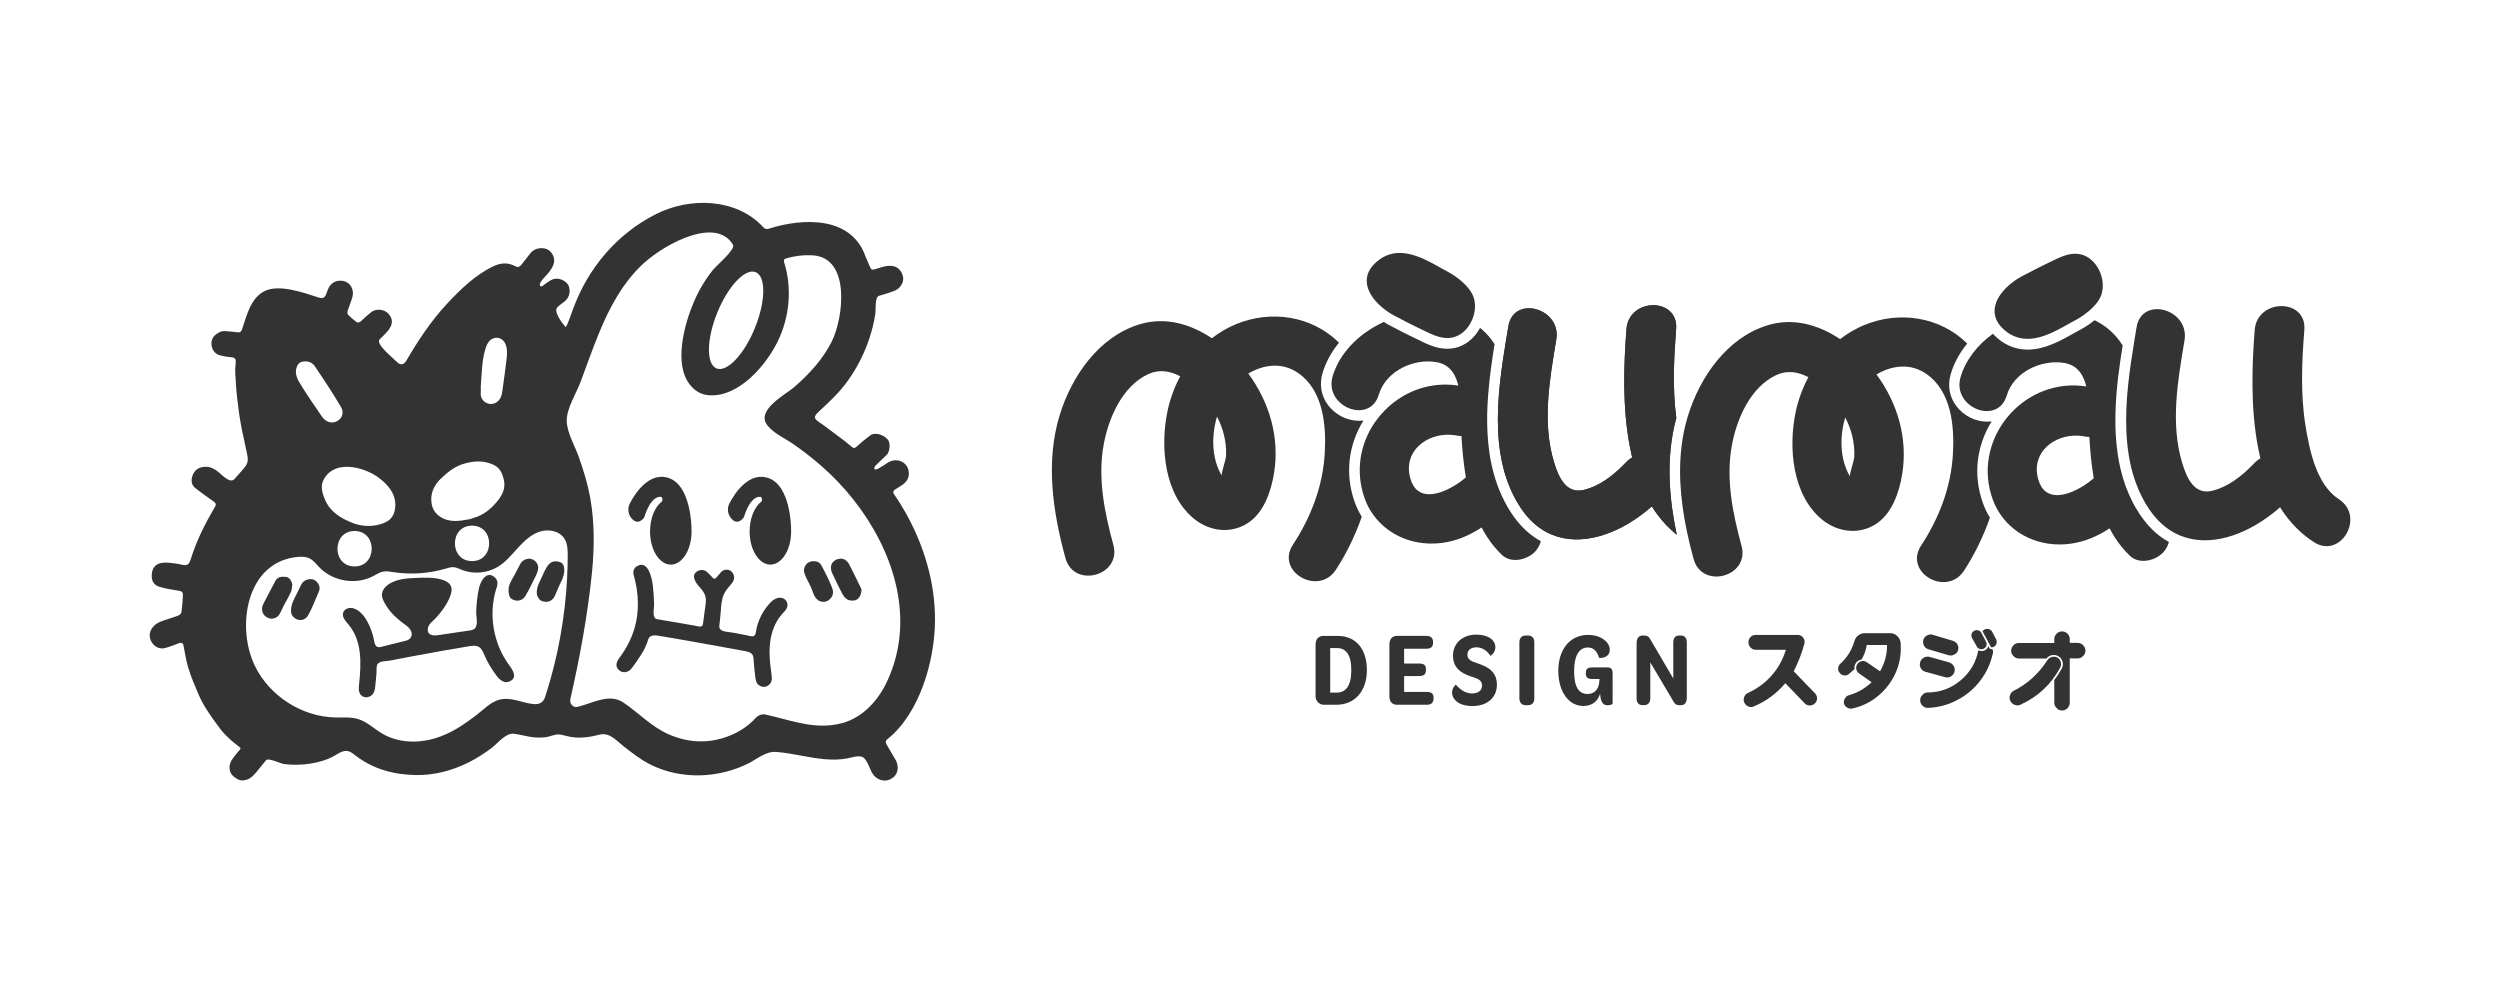 <svg viewBox="0 0 449.16 176.67" xmlns="http://www.w3.org/2000/svg" id="Layer_6"><defs><style>.cls-1{fill:#333;}.cls-2{fill:none;}</style></defs><rect ry="24.18" rx="24.18" height="176.67" width="449.16" class="cls-2"></rect><path d="M159.25,133.63c-.18-.31-.14-.57.15-.8,5.86-4.63,8.54-14.19,8.59-21.33.01-1.91-.14-3.82-.44-5.71-.96-6.08-3.46-11.96-6.92-17-.28-.41-.1-.64.2-.85.31-.22.65-.41.97-.61,1.4-.83,1.66-1.87,1.41-2.9-.41-1.59-2.29-2.28-3.79-1.25-.58.39-1.17.76-1.78,1.1-.15.08-.37.03-.57.04.05-.2.03-.47.16-.6.69-.7,1.41-1.35,2.11-2.03.47-.46.62-1.79.35-2.39-.44-1.01-2.36-1.81-3.35-1.07-.86.64-1.7,1.33-2.49,2.06-.31.28-.52.24-.78.03-.46-.37-.9-.78-1.38-1.14-1.22-.92-2.44-1.83-3.67-2.74-1.47-1.09-2.31-1.22-.84-2.56,1.87-1.71,3.63-3.37,5.12-5.44,1.67-2.33,2.99-4.91,3.89-7.64.48-1.45.85-2.94,1.08-4.45.1-.66-.14-2.91.64-3.2.5-.18,1.03-.28,1.54-.46.81-.29,1.7-.46,2.29-1.21.54-.69.69-1.43.35-2.24-.35-.85-.97-1.39-1.93-1.47-1.07-.09-2.04.36-3.04.62-.33.08-.58.12-.74-.27-.29-.73-.66-1.44-.93-2.18-2.64-7.2-11.34-6.75-17.29-4.86-.45.14-.73.07-1.04-.27-4.87-5.26-13.21-5.41-19.29-2.33-7.01,3.55-12.19,9.69-14.88,17.05-.09.26-1.17,3.4-1.34,3.22-.52-.56-2.23-2.75-1.49-3.53.31-.32.68-.58,1.04-.84,1.01-.73,1.37-1.65,1.08-2.81-.24-.95-1.55-1.64-2.54-1.48-.74.12-1.24.59-1.84.99-.23.16-.56.56-.8.29-.43-.48,1.01-1.78,1.26-2.09.59-.71,1.17-1.43,1.24-2.39.06-.88-.58-1.86-1.37-2.15-1-.37-2.26-.06-2.83.68-.57.74-1.16,1.46-1.73,2.19-.33.42-.65.44-1.12.19-1.24-.65-2.5-.6-3.78,0-3.26,1.51-6.04,4.21-8.45,6.81-2.87,3.09-5.14,6.53-7.26,10.16-.47.8-1.07.92-1.73.24-.63-.65-3.89-3.23-3.08-4.04,1.23-1.24,3.19-2.75,1.6-4.58-.77-.88-2.22-.94-2.98-.4-.68.48-1.27,1.09-1.89,1.64-.27.24-.58.45-.91.21-.52-.38-1.02-.81-1.48-1.27-.13-.13-.17-.47-.11-.67.27-.87.66-1.71.88-2.59.36-1.45-.54-2.84-2.1-2.88-1.1-.03-1.91.57-2.32,1.61-.42,1.07-.48,1.79-1.68,1.41-2.61-.85-7.26-2.54-9.88-1.05-1.51.86-2.24,2.27-2.84,3.78-.39.98-.67,2-1.02,2.99-.12.33-.3.6-.75.54-.75-.09-1.5-.17-2.26-.22-.72-.05-1.27.24-1.83.73-1.14.98-.75,3.18.86,3.62.63.17,1.28.28,1.93.33.74.06.94.22.92.93,0,.43-.1.86-.1,1.3,0,.71.06,1.42.11,2.13.06.96.11,1.92.23,2.87.19,1.61.39,3.22.68,4.81.34,1.86.8,3.69,1.16,5.55.19.98.07,1.6-.61,2.38-.56.64-1.12,1.28-1.68,1.91-.8.91-2.21-.69-2.9-1.24-.91-.74-1.87-1.15-3.09-.84-.86.22-1.33.82-1.59,1.55-.26.76-.18,1.6.49,2.14,1.05.84,2.16,1.6,3.25,2.38.56.41.59.58.25,1.16-1.75,2.95-3.26,5.98-4.28,9.27-.51,1.63-1.25.96-2.65.79-.81-.1-1.66-.25-2.46-.14-1.26.17-1.74.92-1.87,1.85-.16,1.08.15,2.09,1.32,2.45,1.06.33,2.19.51,3.29.68.83.12,1.01.24.95,1.07-.06.92-.12,1.84-.24,2.75-.03.23-.26.52-.47.62-.55.25-1.14.4-1.71.6-1.06.38-2.22.59-2.99,1.55-.59.73-.79,1.72-.17,2.71.53.85,1.46,1.3,2.45,1.02.82-.23,1.63-.56,2.44-.86.47-.17.73,0,.81.43.26,1.38.47,2.77.89,4.1.48,1.56,1.11,3.07,1.76,4.57.43.99.95,1.96,1.54,2.88.76,1.19,1.59,2.34,2.44,3.46.5.65,1.09,1.24,1.69,1.8.55.51,1.16.96,1.75,1.43.18.14.26.25.04.48-.35.36-.64.78-.95,1.16-.74.89-1.19,1.83-.68,3,.23.53,1.28,1.3,1.89,1.34,1.24.08,1.99-.63,2.69-1.45.6-.71,1.16-1.46,1.77-2.17.43-.49,2.62.61,3.25.69,2.86.36,6.51-.05,9.04-1.5.79-.45,1.72-1.16,2.69-.75.39.16.72.43,1.05.69,3.19,2.45,6.84,3.45,10.83,3.53,3.29.06,6.53-.77,9.47-2.24,1.48-.74,2.88-1.63,4.2-2.63,1.07-.81,2.55-2.77,4.04-2.55.95.14,1.89.38,2.84.55.93.16,1.89.18,2.83.07.75-.09,1.73-.59,2.47-.49.66.09,1.29.3,1.94.42,1.77.32,3.52.06,5.23-.38,1.83-.48,3.04,1.05,4.37,2.09,1.43,1.12,2.87,2.25,4.47,3.1,3.6,1.9,7.8,2.49,11.8,1.89,2.09-.31,4.13-.94,6.03-1.87,1.67-.81,3.17-2.26,5.13-2.11,1.42.11,2.83.36,4.23.62,2.81.51,5.71,1.08,8.56.53.77-.15,2.17-.66,2.87-.13.7.53,1.16,2.12,1.63,2.88.6.98,1.84,1.46,2.8,1.15,1.78-.56,2.12-2.31,1.26-3.76-.55-.91-1.07-1.83-1.61-2.74ZM135.77,48.9c1.87.76,1.8,5.25-.14,10.02-1.94,4.78-5.03,8.03-6.9,7.27-1.87-.76-1.8-5.24.14-10.02,1.94-4.77,5.03-8.03,6.9-7.27ZM86.38,69.39c.18-2.22.17-4.45.8-6.61.17-.59.4-1.19.85-1.62.51-.47,1.32-.64,1.93-.3,1.26.7,1.2,2.37,1.06,3.6-.2,1.81-.47,3.61-.71,5.42-.07.53-.14,1.06-.36,1.54-.33.7-1.06,1.21-1.85,1.16-.96-.06-1.82-.91-1.73-1.9.04-.43,0-.86,0-1.29ZM79.25,85.95c1.2-1.15,2.52-2.2,4.18-2.66,1.77-.5,3.51-.59,5.24.22,1.16.54,1.57,1.52,1.84,2.63.41,1.66-.34,2.96-1.35,4.14-1.1,1.29-2.42,2.32-4.09,2.77-.18.05-.36.13-.53.2-1.95.37-3.8.71-5.51-.45-.8-.55-1.3-1.29-1.47-2.25-.33-1.86.42-3.39,1.69-4.61ZM84.81,100.81c-4.11,0-4.1-6.37,0-6.37s4.1,6.37,0,6.37ZM63.63,83.98c1.69.28,3.37,1.05,4.52,1.93,1.06.81,2.03,1.81,2.54,3.04.64,1.54.45,3.84-1.15,4.74-.58.33-1.25.53-1.9.66-1.27.26-2.53.15-3.78-.2-.69-.26-1.28-.5-1.85-.79-1.61-.81-2.94-1.94-3.63-3.61-.47-1.15-.88-2.42-.2-3.64,1.12-2.04,3.29-2.48,5.46-2.13ZM63.71,101.77c-4.11,0-4.1-6.37,0-6.37s4.1,6.37,0,6.37ZM53.19,66.37c.18-.75.46-1.27,1.21-1.4.98-.17,1.72.14,2.25.96.73,1.11,1.49,2.21,2.21,3.33.82,1.28,1.64,2.55,2.41,3.87.77,1.33-.18,2.75-1.65,2.77-.85,0-1.49-.57-1.97-1.32-1.07-1.66-2.27-3.26-3.29-4.95-.59-.98-1.36-1.97-1.17-3.26ZM101.9,103.72c-.37,7.27-1.69,14.5-3.93,21.42-.32,1-.95,1.44-2.04,1.36-1.74-.13-3.39-.98-5.14-.94-2.16.04-3.41,1.53-4.99,2.75-2.37,1.84-4.87,3.55-7.78,4.38-3.09.89-6.57.75-9.34-.89-1.45-.85-2.69-2.1-4.3-2.6-1.32-.41-2.74-.27-4.12-.3-6-.12-11.79-3.82-14.44-9.21-3.44-7-1.61-18.8,7.67-19.63.72-.07,1.48-.05,2.13.27.73.36,1.23,1.05,1.79,1.63,2.42,2.5,6.53,3.17,9.61,1.56.62-.32,1.21-.73,1.89-.84.55-.09,1.11.01,1.66.1,3.19.5,6.49.28,9.58-.64.44-.13.88-.28,1.34-.24.49.03.94.27,1.4.45,2.13.87,4.67.66,6.62-.56,1.4-.86,2.45-2.17,3.56-3.38,1.11-1.21,2.36-2.4,3.92-2.9,1.57-.5,3.52-.13,4.41,1.26.57.89.6,2.01.6,3.08,0,1.29-.04,2.58-.11,3.87ZM151.34,129.9c-.6.17-1.22.3-1.84.37-4.21.51-7.99-1.04-12.01-1.9-.59-.12-1.28.13-1.73.63-1.11,1.22-2.44,2.16-3.91,2.85-3.79,1.78-7.84,1.78-11.67.1-3.22-1.41-5.39-3.87-8.23-5.76-2.56-1.7-5.64.24-8.26.82-.76.16-1.4-.64-1.22-1.4,1.69-7.42,3.13-15.2,3.89-22.78.44-4.46.47-9.01-.33-13.44-.45-2.48-1.2-4.89-2.03-7.27-.69-1.96-2.13-4.37-2.18-6.48-.05-2.25,1.75-5.02,2.53-7.13,1.05-2.87,2.08-5.74,3.23-8.57,1.93-4.74,4.42-9.38,8.24-12.79,3.89-3.46,12.85-8.24,15.87-3.18.5.84-2.99,3.76-3.57,4.49-1.4,1.74-2.56,3.68-3.44,5.74-1.7,3.95-3.71,11.16-.73,14.92.88,1.12,2.02,1.8,3.48,1.9,5.32.33,10.22-5.38,12.32-9.73,2.13-4.41,2.58-9.52,1.13-14.17-.12-.39-.01-.59.34-.69,1.55-.46,3.13-.65,4.74-.56,6.97.38,5.56,11.33,3.48,15.48-1.61,3.21-4.07,5.88-6.76,8.21-1.53,1.32-6.89,4.1-4.85,6.8,1.14,1.51,3.06,2.3,4.6,3.36,1.76,1.21,3.46,2.53,5.08,3.94,8.31,7.22,14.8,18.34,14.2,29.45-.17,3.15-.92,6.31-2.36,9.37-1.6,3.41-4.3,6.37-8,7.44Z" class="cls-1"></path><path d="M138.27,117.39c.01,1.23.15,2.45.33,3.67.06.46.13.94-.02,1.38-.18.52-.68.91-1.23.96s-1.11-.25-1.38-.73c-.17-.31-.22-.67-.27-1.03-.13-1.05-.24-2.11-.31-3.17-.02-.26-.04-.53-.16-.76-.26-.49-.88-.64-1.43-.74-2.16-.39-4.32-.79-6.47-1.18-1.97-.36-3.95-.71-5.93-1.05-1.01-.17-2.01-.34-3.02-.51-.68-.11-1.66-.21-1.91.64-.57,1.95-1.77,3.55-2.94,5.15-.68.93-1.83.98-2.45.24-.79-.95.04-1.81.59-2.6,1.44-2.08,2.43-4.35,2.78-6.86.23-1.66.2-3.35-.05-5-.13-.83-.32-1.64-.54-2.45-.16-.61-.06-1.23.54-1.6,2.04-1.27,2.74,2.15,2.89,3.43.13,1.14.21,2.28.23,3.42.01.75-.44,2.49.56,2.65,1.53.25,3.06.52,4.59.78.71.12,1.41.25,2.12.37.51.09,1.4.47,1.51-.28.18-1.24.34-2.48.49-3.73.14-1.17-.17-1.86-.96-2.74-.62-.69-1.78-2.05-.72-2.9.52-.42,1.34-.49,1.87-.02.37.33.73.69,1.06,1.06.26.29.44.24.67-.03.27-.32.56-.62.82-.95.48-.59,1.4-.55,1.83-.18.6.52.72,1.31.27,1.97-.4.59-.95,1.09-1.32,1.7-.53.87-.69,1.87-.76,2.87-.08,1.09-.18,2.16-.31,3.25-.14,1.16,1.54,1.07,2.35,1.23.82.16,1.65.32,2.47.47.76.14,1.58.57,1.73-.46.27-1.9,1.12-3.72,2.4-5.15.33-.37.7-.73,1.15-.94s1-.26,1.45-.03c.5.26.79.87.67,1.42-.12.54-.56.94-.93,1.35-1.27,1.39-1.94,3.26-2.17,5.13-.08.65-.11,1.31-.1,1.97Z" class="cls-1"></path><path d="M154.78,105.88c0,1.12-.56,1.93-1.34,2.01-1.01.11-1.61-.28-2.12-1.23-.63-1.19-1.2-2.4-1.78-3.62-.54-1.13-.21-2.17.86-2.55.78-.27,1.65-.15,2.26,1.07.71,1.42,1.42,2.84,2.12,4.31Z" class="cls-1"></path><path d="M144.83,103.76c-.19-.56-.51-1-.35-1.61.18-.69.62-1.13,1.23-1.27.71-.16,1.49,0,1.86.68.71,1.32,1.38,2.66,1.93,4.05.39.98.06,1.75-.69,2.27-.54.38-1.43.32-1.93-.12-.43-.39-.68-.85-.86-1.43-.27-.88-.78-1.68-1.19-2.57Z" class="cls-1"></path><path d="M89.15,105.8c-1.39,4.52-.56,9.67,2.2,13.52.51.71,1.67,2.15.54,2.92-1.1.75-1.99.06-2.67-.83-.96-1.25-1.75-2.62-2.35-4.07-.6-1.45-1.38-1.44-2.8-1.2-1.69.28-3.37.57-5.06.87-2.01.36-4.02.73-6.03,1.11-.98.19-1.97.38-2.95.57-.61.12-1.84.03-2.22.65-.23.37-.13,1.23-.17,1.67-.07.7-.14,1.4-.2,2.1-.05.47-.1.96-.32,1.38-.3.57-1.04.92-1.67.74-1.11-.31-1.03-1.45-.93-2.36.38-3.64.58-7.72-1.93-10.69-.52-.61-1.17-1.32-.94-2.09.19-.66,1-.98,1.67-.84,2.2.47,3.53,3.83,3.87,5.77.13.76.34,1.44,1.23,1.21,1.5-.38,3.01-.75,4.52-1.12.92-.23,1.32-1.05.82-1.91-.31-.52-.83-.87-1.32-1.23-1.41-1.03-2.69-2.31-3.47-3.88-.2-.4-.37-.83-.35-1.27.02-.78.6-1.45,1.26-1.88,1.45-.95,3.29-1.05,5.02-1.11,1.5-.06,3.03-.11,4.47.3.66.19,1.35.53,1.63,1.15.27.59.1,1.29-.14,1.89-.57,1.45-1.53,2.75-2.58,3.89-.61.66-1.6,1.25-1.41,2.32.14.76,1.05.85,1.67.76,1.93-.29,3.88-.56,5.81-.86.25-.04.51-.08.73-.2.98-.53.44-2.25.47-3.11.05-1.41.19-2.83.48-4.21.26-1.23,1.34-3.37,2.86-2.03.65.58.53,1.26.3,2.02,0,.02-.01.04-.02.05Z" class="cls-1"></path><path d="M52.52,104.99c-.08.51-.08,1-.27,1.41-.37.83-.86,1.62-1.28,2.43-.28.53-.49,1.11-.81,1.61-.35.54-1.11.82-1.67.68-.65-.17-1.15-.53-1.36-1.27-.15-.56,0-.99.23-1.44.71-1.36,1.4-2.73,2.14-4.08.4-.72,1.13-.76,1.85-.68.57.06,1.02.59,1.16,1.34Z" class="cls-1"></path><path d="M96.3,103.39c-.64,1.24-1.19,2.5-1.89,3.66-.63,1.03-1.76,1.09-2.61.47-.22-.16-.32-.54-.38-.83-.17-.93.06-1.76.56-2.58.53-.87.96-1.8,1.44-2.7.6-1.13,2.09-1.46,2.94-.36.47.6.37,1.26.12,1.92-.05.13-.1.25-.19.41Z" class="cls-1"></path><path d="M52.3,110.02c-.12-1.36.56-2.41,1.1-3.51.25-.51.49-1.03.75-1.53.37-.71,1.28-1.09,2.08-.88.59.15,1.2.91,1.19,1.59,0,.35-.18.7-.32,1.03-.57,1.29-1.05,2.64-1.76,3.85-.73,1.26-2.33.98-2.92-.15-.06-.11-.08-.23-.12-.4Z" class="cls-1"></path><path d="M100.69,104.76c-.3.71-.64,1.36-.88,2.03-.43,1.18-1.36,1.57-2.43,1.21-.47-.16-.9-.84-.94-1.34-.05-.77.17-1.46.51-2.13.42-.83.74-1.71,1.2-2.51.57-.98,1.25-1.41,2.41-1.05.51.16.73.55.79,1.01.14.99-.2,1.88-.66,2.79Z" class="cls-1"></path><path d="M142.13,95s0-7.89-4.22-9.16c-4.22-1.27-6.95,4.81-6.95,4.81,0,0-.65,1.41.54,2.63s2.16-.38,2.16-.38c0,0,1.04-3.82,2.98-3.64.12.01.17.13.22.24.07.18.07.41-.06.61-1.25.96-2.12,3-2.12,5.37,0,3.29,1.67,5.96,3.73,5.96s3.73-2.67,3.73-5.96c0-.17,0-.34-.02-.51h.02Z" class="cls-1"></path><path d="M124.24,95s0-7.89-4.22-9.16c-4.22-1.27-6.95,4.81-6.95,4.81,0,0-.65,1.41.54,2.63s2.16-.38,2.16-.38c0,0,1.04-3.82,2.98-3.64.12.01.17.13.22.24.07.18.07.41-.06.61-1.25.96-2.12,3-2.12,5.37,0,3.29,1.67,5.96,3.73,5.96s3.73-2.67,3.73-5.96c0-.17,0-.34-.02-.51h.02Z" class="cls-1"></path><path d="M244.95,75.54c-.26.04-.53.06-.8.06h0c-2.12,0-4.25-1.08-5.55-2.82-1.24-1.66-1.59-3.7-.99-5.74.59-1.98,1.61-3.83,2.96-5.48-4.92-4.84-12.23-5.92-18.53-3.31-1.56.65-3,1.5-4.31,2.52-3.86-2.58-8.43-3.92-13.07-2.48-7.27,2.25-12.13,9.31-14.27,16.28-2.58,8.4-1.24,17.4,1.03,25.7,1.52,5.53,10.13,3.18,8.61-2.37-1.59-5.84-2.85-12.02-1.73-18.07.87-4.74,3.32-10.42,7.96-12.6,1.98-.92,3.97-.59,5.78.38-1.04,1.94-1.81,4.04-2.27,6.19-1.36,6.38-.65,15.09,4.83,19.47,2.72,2.17,6.43,2.67,9.45.8,2.97-1.84,4.29-5.68,4.83-8.96,1.08-6.45-.79-12.81-4.6-17.99,2.73-1.64,6.09-2.09,8.94-.11,4.53,3.12,5.08,9.41,4.79,14.41-.34,5.94-2.48,11.51-5.72,16.45-3.16,4.82,4.56,9.29,7.71,4.51,1.82-2.79,3.44-6.04,4.66-9.53-.52-.84-.96-1.75-1.29-2.71-1.74-4.9-1.15-10.16,1.59-14.58ZM220.28,81.82c-.04.97-.75,2.59-.79,3.6-.03-.06-.06-.11-.09-.16-1.71-3.02-1.77-6.96-.75-10.42,1.12,2.15,1.73,4.55,1.63,6.98Z" class="cls-1"></path><path d="M301.25,96.08c-1.29-1.05-2.42-2.22-3.39-3.52-.38-.51-.75-1.04-1.08-1.59-.48.43-.98.84-1.49,1.23-4.91,3.81-11.18,6.01-16.42,3.88-.73-.3-1.45-.68-2.14-1.16-1.27-.89-2.46-2.09-3.51-3.67-.02-.03-.03-.05-.05-.08-.4-.61-.77-1.23-1.1-1.86-.94-1.81-1.63-3.73-2.09-5.71-.17-.73-.31-1.47-.43-2.22-.85-5.35-.34-11.08.44-16.49.17-1.16.35-2.31.54-3.44.16-.97.32-1.91.47-2.84.95-5.66,9.55-3.24,8.61,2.38-1.2,7.17-2.58,14.96-.4,22.08.82,2.69,2.16,5.74,5.41,4.94,2.7-.67,5.06-2.47,7.01-4.43.17-.17.33-.34.49-.5.36-.38.73-.67,1.12-.88-.15-.64-.29-1.28-.41-1.93-1.38-7.13-1.1-14.89-.61-21.15.45-5.7,9.38-5.73,8.92,0-.41,5.28-.67,10.68.03,15.97-2.01,7.36-1.21,14.9.09,21Z" class="cls-1"></path><path d="M301.25,96.08c-1.29-1.05-2.42-2.22-3.39-3.52-.38-.51-.75-1.04-1.08-1.59-.48.43-.98.84-1.49,1.23-4.91,3.81-11.18,6.01-16.42,3.88-.73-.3-1.45-.68-2.14-1.16-1.27-.89-2.46-2.09-3.51-3.67-.02-.03-.03-.05-.05-.08-.4-.61-.77-1.23-1.1-1.86-.94-1.81-1.63-3.73-2.09-5.71-.17-.73-.31-1.47-.43-2.22-.85-5.35-.34-11.08.44-16.49.17-1.16.35-2.31.54-3.44.16-.97.32-1.91.47-2.84.95-5.66,9.55-3.24,8.61,2.38-1.2,7.17-2.58,14.96-.4,22.08.82,2.69,2.16,5.74,5.41,4.94,2.7-.67,5.06-2.47,7.01-4.43.17-.17.33-.34.49-.5.36-.38.73-.67,1.12-.88-.15-.64-.29-1.28-.41-1.93-1.38-7.13-1.1-14.89-.61-21.15.45-5.7,9.38-5.73,8.92,0-.41,5.28-.67,10.68.03,15.97-2.01,7.36-1.21,14.9.09,21Z" class="cls-1"></path><path d="M271.82,92.59c-.07-.1-.13-.18-.2-.28-.3-.45-.59-.91-.85-1.38-1.4-2.46-2.31-5.09-2.87-7.82-.13-.62-.24-1.26-.32-1.89-.16-1.12-.27-2.26-.33-3.4-.13-2.4-.06-4.82.15-7.22h0c.24-3,.66-5.95,1.12-8.77-.18-.29-.38-.56-.58-.84-.61-.8-1.29-1.5-2.03-2.09-.03.05-.05.1-.08.15-1.02,1.82-2.59,3.04-4.42,3.46-.47.1-.92.15-1.39.15-1.94,0-3.68-.85-5.2-1.61-.34-.17-.68-.33-1.01-.49-1.19-.58-2.38-1.16-3.54-1.8-.54-.25-1.1-.57-1.66-.92-2.03.94-3.9,2.19-5.44,3.72-.47.45-.89.93-1.29,1.43-1.1,1.38-1.95,2.93-2.45,4.6-1.36,4.61,4.3,7.69,7.1,5.26.52-.46.94-1.1,1.2-1.97.04-.16.1-.31.16-.47,1.44-3.84,6.11-6.01,10.11-5.36,1.59.25,2.59,1.08,3.24,2.21.34.6.59,1.29.76,2.02-.68-.11-1.36-.17-2.03-.18-4.41-.09-8.43,1.78-11.3,4.76-.61.63-1.17,1.31-1.67,2.03h0c-2.6,3.79-3.56,8.72-1.84,13.6.1.27.2.54.31.79.36.84.8,1.61,1.33,2.31h0c2.37,3.23,6.22,5.07,10.39,5.07,2.7,0,5.13-.73,7.34-1.91.57-.3,1.12-.63,1.66-.99.29.57.61,1.12.96,1.66.76,1.19,1.65,2.29,2.69,3.28,1.76,1.68,4.92.82,6.24-.93.38-.5.62-1.02.75-1.54-1.93-1.05-3.61-2.6-5.02-4.64ZM261.65,87.04c-3.03,1.94-7.1,3.12-8.27-1.11-1.35-4.86,2.96-8.08,7.27-7.81.35.02.7.06,1.05.13.31.06.6.09.87.09.04.63.08,1.28.13,1.92.08,1.06.18,2.13.33,3.2.09.77.2,1.54.34,2.31-.5.43-1.09.87-1.71,1.27Z" class="cls-1"></path><path d="M264.93,55.93c-.1.64-.31,1.28-.6,1.86-.68,1.38-1.85,2.5-3.33,2.84-2.23.48-4.26-.84-6.38-1.82-1.17-.57-2.33-1.14-3.47-1.77-.08-.04-.17-.08-.24-.12-.73-.36-1.45-.8-2.1-1.3-3.15-2.38-4.99-6.11-.91-9.04,4.27-2.94,8.93.52,12.81,2.58l.11.07c1.77,1.11,3.39,2.59,3.94,4.19.26.78.31,1.66.18,2.51Z" class="cls-1"></path><path d="M357.82,75.7c-.26.04-.53.06-.8.06h0c-2.12,0-4.25-1.08-5.55-2.82-1.24-1.66-1.59-3.7-.99-5.74.59-1.98,1.61-3.83,2.96-5.48-4.92-4.84-12.23-5.92-18.53-3.31-1.56.65-3,1.5-4.31,2.52-3.86-2.58-8.43-3.92-13.07-2.48-7.27,2.25-12.13,9.31-14.27,16.28-.05.17-.1.34-.15.51-.48,1.66-.81,3.34-1.01,5.04-.68,5.78.1,11.69,1.46,17.36.17.73.36,1.44.55,2.15.06.22.11.43.17.64,1.52,5.53,10.13,3.18,8.61-2.37-1.59-5.84-2.85-12.02-1.73-18.07.87-4.74,3.32-10.42,7.96-12.6,1.98-.92,3.97-.59,5.78.38-1.04,1.94-1.81,4.04-2.27,6.19-1.36,6.38-.65,15.09,4.83,19.47,2.72,2.17,6.43,2.67,9.45.8,2.97-1.84,4.29-5.68,4.83-8.96,1.08-6.45-.79-12.81-4.6-17.99,2.73-1.64,6.09-2.09,8.94-.11,4.53,3.12,5.08,9.41,4.79,14.41-.34,5.94-2.48,11.51-5.72,16.45-3.16,4.82,4.56,9.29,7.71,4.51,1.82-2.79,3.44-6.04,4.66-9.53-.52-.84-.96-1.75-1.29-2.71-1.74-4.9-1.15-10.16,1.59-14.58ZM333.15,81.98c-.04.97-.75,2.59-.79,3.6-.03-.06-.06-.11-.09-.16-1.71-3.02-1.77-6.96-.75-10.42,1.12,2.15,1.73,4.55,1.63,6.98Z" class="cls-1"></path><path d="M415.7,97.38c-1.98-1.28-3.61-2.86-4.97-4.66-.38-.51-.75-1.04-1.08-1.59-.48.43-.98.84-1.49,1.23-4.91,3.81-11.18,6.01-16.42,3.88-.02,0-.04-.01-.06-.03-.71-.29-1.41-.67-2.08-1.13-.03-.02-.05-.04-.08-.06-1.25-.88-2.4-2.07-3.44-3.61-.02-.03-.03-.05-.05-.08,0-.01-.01-.02-.03-.03h0c-.39-.6-.75-1.21-1.07-1.83-.01-.02-.02-.04-.03-.06-.92-1.78-1.59-3.67-2.05-5.61h0s0-.03,0-.04c-.17-.73-.31-1.46-.42-2.2h0v-.02c-.84-5.31-.35-10.98.42-16.36h0c0-.05.01-.1.02-.13.16-1.13.34-2.26.52-3.36,0-.03,0-.05.01-.08.16-.97.32-1.91.47-2.84.95-5.66,9.55-3.24,8.61,2.38-1.2,7.17-2.58,14.96-.4,22.08.82,2.69,2.16,5.74,5.41,4.94,2.7-.67,5.06-2.47,7.01-4.43.17-.17.33-.34.49-.5.36-.38.73-.67,1.12-.88-.15-.64-.29-1.28-.41-1.93-1.38-7.13-1.1-14.89-.61-21.15.45-5.7,9.38-5.73,8.92,0-.45,5.68-.71,11.5.2,17.16.71,4.41,1.97,10.63,6,13.25,4.81,3.12.33,10.84-4.5,7.7Z" class="cls-1"></path><path d="M388.5,96.65c-1.45-1.01-2.73-2.33-3.84-3.94-.05-.07-.1-.14-.15-.21l-.08-.11c-.28-.43-.55-.87-.82-1.34-.13-.22-.26-.45-.38-.69-.99-1.89-1.75-3.96-2.26-6.16-.07-.31-.14-.62-.2-.94-.1-.46-.18-.93-.25-1.42-.03-.16-.05-.31-.07-.47-.17-1.15-.27-2.31-.34-3.47h0c-.12-2.4-.04-4.79.14-7.06.17-2.17.43-4.22.7-6.06.13-.91.27-1.82.42-2.72-.2-.31-.41-.61-.63-.91-1.22-1.61-2.73-2.8-4.42-3.62-.57.47-1.15.87-1.69,1.2l-.17.11-.06.03c-.5.27-1.03.57-1.56.87-2.55,1.44-5.44,3.07-8.53,3.07-1.7,0-3.27-.49-4.69-1.47-.63-.45-1.14-.91-1.56-1.38-2.75,1.99-4.89,4.66-5.81,7.78-1.62,5.47,6.67,8.8,8.3,3.29,1.22-4.13,6.11-6.49,10.27-5.83,1.59.25,2.59,1.08,3.24,2.21.34.6.59,1.29.76,2.02-.68-.11-1.36-.17-2.03-.18-10.26-.21-18.42,10.2-14.8,20.39,1.82,5.13,6.67,8.18,12.03,8.18,2.7,0,5.13-.73,7.34-1.91.57-.3,1.12-.63,1.66-.99.29.57.61,1.12.96,1.66.76,1.19,1.65,2.29,2.69,3.28,1.76,1.68,4.92.82,6.24-.93.38-.5.63-1.03.76-1.57-.4-.21-.78-.45-1.15-.71ZM374.46,87.2c-3.03,1.94-7.1,3.12-8.27-1.11-1.35-4.86,2.96-8.08,7.27-7.81.35.02.7.06,1.05.13.31.06.6.09.87.09.03.63.08,1.27.13,1.92.08,1.06.18,2.13.32,3.21.1.77.21,1.54.34,2.3-.5.43-1.09.87-1.71,1.27Z" class="cls-1"></path><path d="M377.56,52.92c-.29.83-.86,1.63-1.6,2.35-.52.52-1.11,1-1.74,1.43-.2.14-.4.27-.6.4l-.11.07c-3.88,2.06-8.54,5.51-12.81,2.58-.39-.28-.73-.57-1.01-.86-.52-.53-.87-1.07-1.08-1.63-1.2-3.09,1.96-6.38,5.34-7.98,1.14-.62,2.31-1.19,3.47-1.77,2.12-.98,4.15-2.3,6.38-1.82,2.96.67,4.67,4.47,3.75,7.21Z" class="cls-1"></path><path d="M236.36,115.8c0-.99.59-1.55,1.4-1.55h2.58c3.25,0,5.24,2.33,5.24,6.14s-2.2,6.23-5.47,6.23h-2.26c-.84,0-1.49-.69-1.49-1.51v-9.31ZM242.78,120.41c0-2.85-.99-3.98-2.62-3.98h-1.17v8.01h1.13c1.62,0,2.66-1.13,2.66-4.03Z" class="cls-1"></path><path d="M249.63,125.12v-9.33c0-.97.5-1.55,1.38-1.55h5.24c.82,0,1.22.38,1.22,1.09v.15c0,.75-.4,1.07-1.22,1.07h-3.98v2.66h2.68c.9,0,1.24.31,1.24.99v.19c0,.73-.36,1.07-1.24,1.07h-2.68v2.85h4.05c.86,0,1.24.33,1.24,1.01v.15c0,.76-.38,1.15-1.24,1.15h-5.31c-.88,0-1.38-.54-1.38-1.51Z" class="cls-1"></path><path d="M260.87,124.45c0-.78.63-1.51.73-1.41.63.76,1.64,1.55,2.91,1.55.96,0,1.76-.46,1.76-1.43,0-1.05-.92-1.28-2.05-1.64-1.76-.59-3.17-1.57-3.17-3.73s1.66-3.77,4.17-3.77c1.24,0,2.33.34,2.91.96.31.31.54.78.54,1.3,0,.94-.82,1.57-.86,1.53-.59-.76-1.36-1.51-2.56-1.51-.9,0-1.61.44-1.61,1.34s.76,1.19,1.97,1.59c1.84.63,3.33,1.53,3.33,3.8s-1.7,3.82-4.38,3.82c-1.41,0-2.56-.38-3.17-1.13-.29-.32-.5-.78-.5-1.26Z" class="cls-1"></path><path d="M272.98,115.44c0-.84.42-1.26,1.15-1.26h.38c.75,0,1.15.42,1.15,1.26v10c0,.82-.4,1.26-1.15,1.26h-.38c-.73,0-1.15-.44-1.15-1.26v-10Z" class="cls-1"></path><path d="M289.73,121.18v5.26c0,.08-.4.27-.9.27-.54,0-.97-.21-1.22-1.11-.06-.27-.1-.59-.13-.96-.4,1.3-1.4,2.2-2.98,2.2-2.75,0-4.53-2.68-4.53-6.33s1.95-6.44,5.35-6.44c1.2,0,2.26.34,2.96.94.61.48.94,1.11.94,1.7,0,1.51-1.66,1.57-1.93,1.47-.34-1.19-1.01-1.85-2.01-1.85-1.51,0-2.47,1.36-2.47,4.26s.88,4.09,2.41,4.09c1.11,0,1.91-.69,2.08-1.93.04-.23.06-.48.08-.76h-1.28c-.76,0-1.18-.21-1.18-.98v-.13c0-.78.38-.97,1.22-.97h2.68c.77,0,.92.44.92,1.28Z" class="cls-1"></path><path d="M294.04,125.44v-9.9c0-.88.42-1.36,1.07-1.36h.27c.61,0,.9.23,1.18.78l4.07,6.94v-6.46c0-.82.36-1.26,1.07-1.26h.29c.69,0,1.07.44,1.07,1.26v9.9c0,.9-.4,1.36-1.05,1.36h-.23c-.61,0-.88-.21-1.13-.69l-4.15-7v6.42c0,.82-.42,1.26-1.15,1.26h-.23c-.71,0-1.09-.44-1.09-1.26Z" class="cls-1"></path><path d="M322.94,114.06c.43,0,.75.16,1.01.48.27.34.34.71.24,1.09-.45,1.68-1.09,3.33-1.92,4.98l3.87,4c.22.27.34.56.32.91-.02.34-.16.62-.38.85-.26.24-.54.37-.9.38-.35,0-.66-.11-.9-.35l-3.52-3.65c-1.55,1.84-3.44,3.23-5.68,4.18-.32.13-.64.13-.96,0-.34-.14-.58-.37-.71-.67-.16-.3-.18-.64-.06-.98.11-.34.32-.59.62-.75,1.67-.75,3.11-1.79,4.31-3.15,1.2-1.34,2.05-2.9,2.58-4.64h-5.38c-.37.02-.67-.11-.94-.38-.29-.26-.42-.58-.4-.94-.02-.38.11-.7.38-.98.27-.26.59-.38.96-.37h7.46Z" class="cls-1"></path><path d="M339.84,113.76c.48.08.9.32,1.22.72.32.42.46.86.43,1.36.1,1.78-.21,3.47-.93,5.09-.74,1.62-1.78,2.99-3.15,4.11-1.38,1.15-2.94,1.9-4.67,2.26-.3.06-.59,0-.88-.18-.3-.16-.48-.42-.56-.72-.08-.3-.02-.61.16-.9.16-.3.38-.5.69-.58,1.57-.45,2.95-1.23,4.11-2.35l-2.34-1.65c-.26-.21-.38-.46-.42-.75-.05-.3.03-.59.19-.86.18-.27.42-.43.7-.51.3-.08.59-.05.88.1l2.51,1.7c.85-1.46,1.26-3.03,1.26-4.72h-3.65c-.14.93-.46,1.79-.94,2.62-.42.06-.75.27-.99.59-.24.34-.32.7-.26,1.12-.48.42-.86.75-1.12.96-.27.18-.54.22-.86.16-.34-.06-.56-.24-.74-.5-.21-.24-.27-.53-.22-.85.05-.34.19-.58.43-.78,1.2-1.1,2.03-2.45,2.48-4,.11-.45.37-.82.75-1.09.37-.27.8-.4,1.25-.35h4.66Z" class="cls-1"></path><path d="M350.19,119.02c.35.1.62.32.82.64.19.34.24.67.14,1.04-.1.35-.3.62-.64.83-.32.19-.67.24-1.02.14l-3.57-.98c-.37-.1-.64-.32-.83-.66-.19-.34-.21-.67-.11-1.04.1-.35.32-.64.64-.83.34-.19.69-.24,1.06-.14l3.52.99ZM352.25,122.24c1.71-1.44,2.77-3.25,3.19-5.41.34.18.7.19,1.09.05.37-.18.61-.45.7-.82l.21.4c.14.18.32.21.5.13.14.27.18.51.11.78-.4,1.81-1.15,3.46-2.26,4.91-1.12,1.47-2.5,2.64-4.15,3.49-1.63.88-3.38,1.33-5.23,1.41-.38.02-.72-.11-.99-.37-.29-.27-.43-.59-.43-.99-.02-.38.13-.72.42-.99.26-.29.59-.43.98-.42,2.21-.02,4.18-.75,5.87-2.18ZM350.91,115.15c.35.11.62.34.79.67.18.35.19.69.08,1.04-.11.34-.34.59-.69.75-.34.18-.69.21-1.04.1l-3.68-1.09c-.32-.11-.56-.34-.72-.66-.16-.34-.19-.64-.1-.98.08-.32.29-.59.59-.77.29-.19.61-.26.94-.21l3.83,1.14ZM354.32,114.64c-.13-.21-.16-.43-.1-.71.06-.26.21-.43.42-.56.22-.14.45-.19.7-.14.24.05.45.18.59.38l.94,1.78c.08.22.08.43.02.66-.1.22-.24.37-.45.48-.21.11-.42.14-.64.1-.24-.05-.42-.16-.56-.34l-.93-1.65ZM356.19,113.42c.19-.29.48-.43.83-.43s.62.14.85.42l.79,1.52c.14.32.11.66-.08.94-.21.32-.48.45-.85.43l-1.54-2.88Z" class="cls-1"></path><path d="M367.8,118.69c.18-.34.43-.53.8-.64.35-.11.7-.08,1.02.08.3.16.53.43.62.8.11.35.06.69-.1,1.02-1.63,3.01-3.99,5.22-7.09,6.64-.32.18-.69.19-1.04.06-.38-.13-.64-.37-.82-.7-.18-.34-.19-.7-.06-1.06.11-.37.35-.62.69-.8,2.46-1.23,4.45-3.06,5.97-5.41ZM369.08,114.83c0-.38.14-.7.43-.99.26-.26.59-.4.96-.4s.7.14.99.4c.26.29.4.61.4.99v.67h1.42c.37,0,.71.13.98.42.27.29.42.61.42.98s-.14.7-.42.96c-.27.29-.61.43-.98.43h-1.42v7.96c0,.37-.14.7-.4.98-.29.29-.61.42-.99.42s-.71-.13-.96-.42c-.29-.27-.43-.61-.43-.98v-4.08c.46-.58.91-1.28,1.38-2.11.18-.38.21-.77.1-1.18-.11-.42-.34-.72-.71-.96-.35-.22-.74-.29-1.15-.22-.43.08-.77.27-1.02.61h-4.95c-.38,0-.71-.14-.98-.43-.27-.26-.42-.59-.42-.96s.14-.69.42-.98c.27-.29.59-.42.98-.42h6.35v-.67Z" class="cls-1"></path></svg>